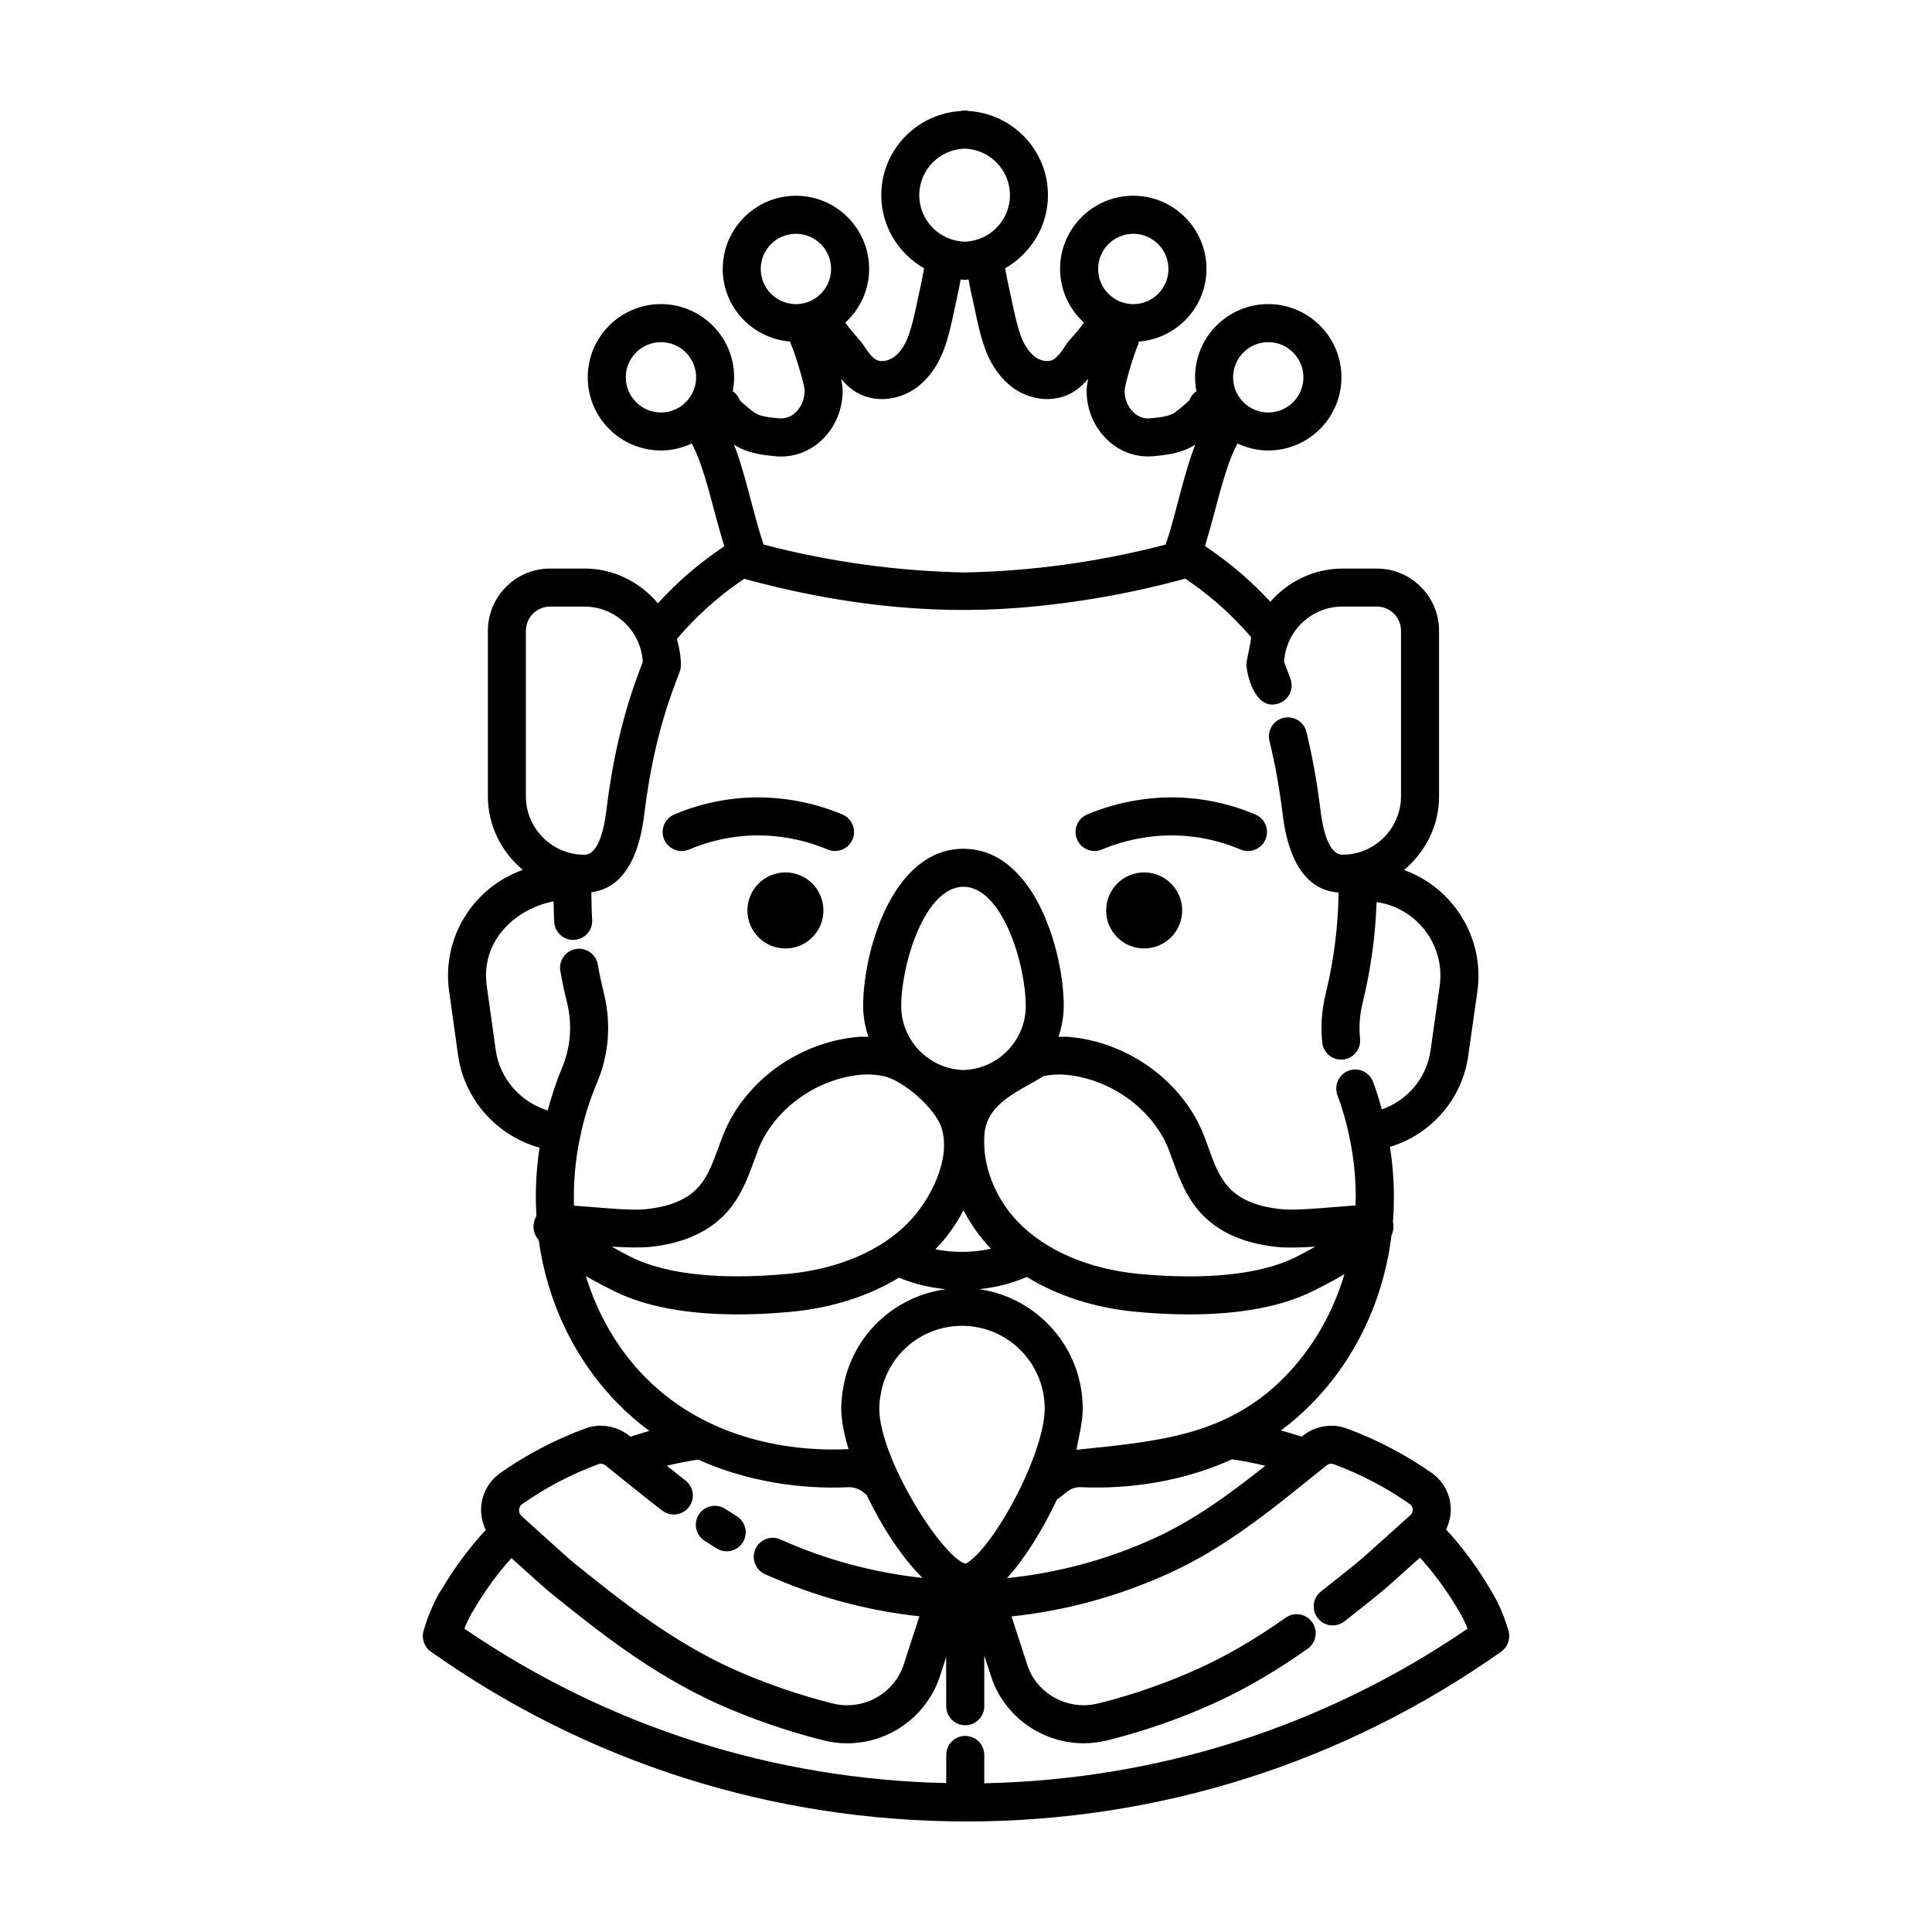 <?xml version="1.0" encoding="UTF-8"?>
<!-- Uploaded to: ICON Repo, www.svgrepo.com, Generator: ICON Repo Mixer Tools -->
<svg fill="#000000" width="800px" height="800px" version="1.1" viewBox="144 144 512 512" xmlns="http://www.w3.org/2000/svg">
 <g>
  <path d="m539.35 565.88c-1.438-2.457-5.426-9.316-12.133-16.559 0.883-1.812 1.352-3.82 1.234-5.898-0.203-3.629-2-6.914-4.977-9.039-7.027-4.918-14.621-8.891-22.566-11.824-3.906-1.445-8.387-0.691-11.695 1.961l-0.277 0.223c-0.125-0.039-0.277-0.098-0.395-0.137-1.758-0.59-3.445-1.09-5.078-1.523 2.812-2.086 5.559-4.449 8.188-7.133 11.805-12.043 19.039-27.719 21.109-44.586 0.18-0.371 0.312-0.734 0.395-1.09 0.18-0.832 0.168-1.668-0.012-2.465 0.516-6.519 0.262-13.191-0.797-19.875 10.926-3.289 19.172-12.641 20.766-24.254l2.418-17.051c1.949-14.156-6.488-27.414-19.453-32.066 5.629-4.695 9.289-11.668 9.289-19.555v-43.84c0-9.094-7.394-16.488-16.488-16.488h-9.082c-7.648 0-14.449 3.445-19.141 8.785-2.418-2.574-4.961-5.098-7.824-7.559-3.019-2.602-6.223-4.973-9.5-7.215 0.957-3.129 1.824-6.219 2.609-9.211 1.137-4.328 2.211-8.414 3.699-12.629 0.672-1.898 1.484-3.754 2.301-5.332 2.488 1.164 5.238 1.863 8.16 1.863 10.695 0 19.398-8.699 19.398-19.398 0-10.695-8.699-19.398-19.398-19.398-10.695 0-19.398 8.699-19.398 19.398 0 1.266 0.141 2.492 0.371 3.688-0.012 0.004-0.02 0.004-0.023 0.012-0.887 0.621-1.512 1.473-1.855 2.414-1.012 1.012-3.231 2.793-3.969 3.305-1.531 1.012-4.359 1.27-6.418 1.461-2.004 0.211-3.449-0.711-4.301-1.484-1.559-1.422-2.481-3.598-2.473-5.809 0.055-1.797 2.445-9.715 3.606-12.305 0.109-0.242 0.102-0.5 0.172-0.75 9.996-0.77 17.914-9.059 17.914-19.246 0-10.695-8.699-19.398-19.398-19.398-10.695 0-19.398 8.699-19.398 19.398 0 5.644 2.465 10.691 6.328 14.238-1.219 1.688-2.215 2.805-2.992 3.672-0.812 0.91-1.406 1.617-1.797 2.231-1.211 1.848-2.402 3.551-3.723 4.062-1.199 0.484-2.961 0.141-4.328-0.82-1.961-1.406-3.144-3.699-3.777-5.34-1.066-2.832-1.773-6.156-2.453-9.371l-0.57-2.656c-0.449-1.945-0.855-4.027-1.25-6.191 6.742-3.875 11.348-11.07 11.348-19.387 0-11.895-9.324-21.559-21.035-22.297-0.234-0.023-0.445-0.129-0.699-0.129-0.121 0-0.23 0.035-0.352 0.035-0.113 0-0.227-0.035-0.348-0.035-0.246 0-0.465 0.105-0.699 0.141-11.707 0.742-21.035 10.402-21.035 22.297 0 8.316 4.606 15.512 11.348 19.387-0.395 2.172-0.801 4.266-1.258 6.242l-0.551 2.578c-0.68 3.223-1.387 6.559-2.445 9.355-0.648 1.676-1.832 3.977-3.754 5.352-1.402 0.984-3.16 1.324-4.402 0.836-1.289-0.5-2.481-2.203-3.668-4.016-0.418-0.645-1.012-1.359-1.828-2.273-0.777-0.867-1.77-1.984-2.988-3.668 3.863-3.547 6.328-8.59 6.328-14.238 0-10.695-8.699-19.398-19.398-19.398-10.695 0-19.398 8.699-19.398 19.398 0 10.188 7.926 18.477 17.922 19.246 0.07 0.25 0.059 0.504 0.172 0.75 1.164 2.59 3.551 10.508 3.606 12.289 0.004 2.223-0.922 4.402-2.473 5.824-0.852 0.777-2.297 1.641-4.301 1.484-2.066-0.191-4.891-0.449-6.394-1.441-0.77-0.527-2.988-2.312-4.004-3.332-0.344-0.945-0.973-1.797-1.863-2.418-0.004-0.004-0.012-0.004-0.016-0.004 0.23-1.195 0.371-2.422 0.371-3.688 0-10.695-8.699-19.398-19.398-19.398-10.695 0-19.398 8.699-19.398 19.398 0 10.695 8.699 19.398 19.398 19.398 2.926 0 5.672-0.699 8.168-1.863 0.816 1.578 1.633 3.43 2.301 5.336 1.48 4.207 2.555 8.289 3.688 12.605 0.797 3.019 1.668 6.137 2.637 9.289-3.254 2.227-6.43 4.578-9.402 7.144-3.023 2.59-5.684 5.254-8.207 7.977-4.695-5.578-11.637-9.199-19.477-9.199h-9.082c-9.094 0-16.488 7.394-16.488 16.488v43.84c0 7.871 3.648 14.832 9.254 19.527-13.027 4.594-21.512 17.875-19.531 32.094l2.383 17.039c1.648 11.805 10.375 21.375 21.59 24.484-0.941 6.082-1.188 12.137-0.832 18.082-0.695 1.211-0.945 2.625-0.645 4.039 0.172 0.785 0.629 1.617 1.266 2.465 2.289 16.359 9.461 31.504 20.949 43.215 2.684 2.742 5.488 5.144 8.359 7.262-1.461 0.398-2.977 0.84-4.543 1.371-0.152 0.047-0.312 0.105-0.465 0.156l-0.266-0.215c-3.32-2.66-7.801-3.414-11.699-1.965-7.957 2.934-15.523 6.891-22.496 11.773-3.023 2.121-4.887 5.457-5.109 9.145-0.125 2.106 0.332 4.133 1.215 5.977-4.387 4.75-8.309 9.996-11.645 15.707-0.176 0.215-0.336 0.441-0.48 0.691-1.824 3.164-3.332 6.75-4.359 10.367-0.578 2.055 0.195 4.254 1.941 5.488 41.547 29.395 90.523 44.957 141.83 45.004 51.105 0 100.15-15.562 141.82-45.004 1.742-1.234 2.519-3.438 1.941-5.492-1.074-3.762-2.613-7.359-4.418-10.332zm-60.039-33.434c-9.453 7.5-18.824 14.414-29.773 19.367-12.461 5.644-25.453 9.047-38.684 10.41 4.492-4.871 9.391-12.609 13.227-20.789 0.676-0.52 1.41-1.055 1.969-1.527 0.039-0.031 0.352-0.297 0.395-0.328 1.145-1.012 2.543-1.523 4.117-1.465 7.789 0.379 23.781-0.02 39.91-7.387 1.984 0.293 5.121 0.812 8.84 1.719zm-102.29-15.176c0-1.422 0.215-2.863 0.402-3.93 1.863-10.422 10.914-17.984 21.52-17.984 12.082 0 21.914 9.836 21.914 21.914 0 10.184-9.949 30.27-17.633 38.387-1.891 1.969-2.941 2.574-3.324 2.746-6.078-1.508-22.879-27.906-22.879-41.133zm36.852-49.352c-5.879-6.039-9.652-14.773-8.992-23.285 0.648-8.438 9.332-11.457 15.672-15.453 1.891-0.387 3.828-0.516 5.617-0.379 12.066 0.973 23.406 9.168 27.578 19.922l0.973 2.625c1.516 4.156 3.082 8.453 6.012 12.348 4.613 6.106 11.859 9.723 21.523 10.742 2.676 0.293 6.453 0.191 10.312-0.066-2.062 1.164-3.945 2.18-5.195 2.793-6.867 3.375-16.367 5.09-28.25 5.09-4.219 0-8.699-0.223-13.316-0.66-13.266-1.277-24.605-6.133-31.934-13.676zm-14.539-40.355c-9.113-0.227-16.504-7.801-16.504-16.93 0-11.148 6.266-31.629 16.504-31.629s16.504 20.48 16.504 31.629c0 9.133-7.394 16.703-16.504 16.93zm-21.219 1.613c5.152 1.059 13.633 8.43 15.352 13.578 2.785 8.367-3.019 19.355-8.676 25.164-7.324 7.543-18.668 12.395-31.926 13.664-4.621 0.438-9.098 0.66-13.32 0.66-11.879 0-21.387-1.715-28.254-5.09-1.25-0.613-3.133-1.629-5.188-2.793 3.859 0.246 7.664 0.348 10.293 0.066 9.672-1.023 16.922-4.637 21.547-10.758 2.918-3.883 4.484-8.184 6-12.332l0.961-2.606c4.18-10.77 15.523-18.969 27.574-19.941 1.84-0.121 3.742 0 5.637 0.387zm13.895 45.77c2.91-2.988 5.387-6.484 7.324-10.227 1.934 3.734 4.398 7.219 7.297 10.203-4.797 1.062-9.934 1.129-14.762 0.156 0.043-0.047 0.094-0.086 0.141-0.133zm92.449 33.949c-15.602 15.914-34.477 17.121-55.191 19.316 0.625-3.543 1.664-7.203 1.664-10.938 0-16.09-11.957-29.406-27.441-31.629 4.383-0.434 8.664-1.535 12.641-3.234 8.027 4.949 17.852 8.168 28.723 9.211 4.934 0.469 9.738 0.707 14.273 0.707 13.438 0 24.434-2.062 32.691-6.121 2.121-1.043 5.254-2.656 8.473-4.535-3.055 10.223-8.352 19.59-15.832 27.223zm-4.356-274.22c5.141 0 9.32 4.18 9.32 9.32s-4.18 9.32-9.32 9.32-9.32-4.18-9.32-9.32 4.184-9.32 9.32-9.32zm-35.77-28.715c5.141 0 9.32 4.18 9.32 9.32s-4.18 9.32-9.32 9.32-9.32-4.18-9.32-9.32c0-5.137 4.184-9.32 9.32-9.32zm-44.699-22.57c6.648 0.191 12.016 5.633 12.016 12.328 0 6.695-5.359 12.137-12.016 12.328-6.648-0.191-12.016-5.633-12.016-12.328 0-6.695 5.363-12.137 12.016-12.328zm-54.023 31.887c0-5.141 4.18-9.32 9.32-9.32s9.32 4.18 9.32 9.32-4.18 9.32-9.32 9.32c-5.137 0-9.32-4.18-9.32-9.32zm3.93 49.637c0.488 0.047 0.969 0.066 1.449 0.066 3.906 0 7.613-1.445 10.57-4.152 3.664-3.352 5.758-8.188 5.75-13.281 0-0.832-0.172-1.941-0.406-3.144 1.465 1.75 3.324 3.461 5.914 4.457 1.547 0.609 3.203 0.906 4.898 0.906 3.09 0 6.273-0.996 9.004-2.91 3.144-2.258 5.672-5.688 7.332-9.965 1.344-3.562 2.133-7.281 2.887-10.879l0.523-2.434c0.414-1.773 0.789-3.629 1.152-5.551 0.23 0.031 0.438 0.137 0.676 0.137 0.121 0 0.23-0.035 0.352-0.035 0.121 0 0.23 0.035 0.352 0.035 0.238 0 0.441-0.105 0.672-0.137 0.359 1.918 0.734 3.758 1.137 5.5l0.539 2.508c0.762 3.586 1.543 7.301 2.902 10.887 1.637 4.238 4.172 7.668 7.356 9.957 2.707 1.898 5.879 2.887 8.957 2.887 1.684 0 3.336-0.297 4.867-0.902 2.609-1.008 4.481-2.727 5.949-4.481-0.238 1.211-0.406 2.324-0.406 3.152-0.012 5.09 2.086 9.926 5.75 13.273 2.957 2.707 6.664 4.152 10.57 4.152 0.484 0 0.969-0.02 1.449-0.066 2.941-0.273 7.387-0.68 11.027-3.074-0.246 0.645-0.48 1.254-0.625 1.668-1.621 4.606-2.801 9.082-3.941 13.418-1.027 3.91-2 7.621-3.273 11.406-17.445 4.57-35.352 7.043-53.281 7.402-17.93-0.359-35.836-2.832-53.281-7.394-1.273-3.793-2.258-7.516-3.285-11.43-1.137-4.324-2.312-8.801-3.934-13.395-0.145-0.418-0.379-1.027-0.625-1.668 3.629 2.398 8.074 2.809 11.023 3.086zm-39.699-20.918c0-5.141 4.18-9.32 9.32-9.32s9.32 4.18 9.32 9.32-4.18 9.32-9.32 9.32c-5.137 0-9.32-4.184-9.32-9.32zm-26.473 67.172c0-3.535 2.875-6.414 6.414-6.414h9.082c8.262 0 15.035 6.5 15.477 14.652l-1.145 3.059c-4.07 10.883-6.84 22.723-8.484 36.195-0.66 5.41-2.207 11.859-5.848 11.859-8.543 0-15.504-6.953-15.504-15.504v-43.848zm-7.992 111.11s-2.383-17.02-2.383-17.035c-1.613-11.504 7.043-20.238 17.695-22.379 0.125 1.848 0.051 3.715 0.191 5.562 0.195 2.648 2.402 4.664 5.019 4.664 0.125 0 0.25-0.004 0.379-0.016 2.777-0.207 4.856-2.621 4.648-5.394-0.176-2.387-0.176-4.805-0.207-7.219 5.703-0.727 12.125-5.16 14.008-20.586 1.543-12.672 4.133-23.754 7.918-33.883l1.484-3.969c0.211-0.562 0.316-1.164 0.316-1.77 0-2.41-0.441-4.695-1.066-6.906 2.875-3.394 6.039-6.629 9.75-9.809 2.559-2.207 5.285-4.238 8.09-6.152 23.758 6.504 48.078 9.633 72.691 7.691 14.918-1.176 29.699-3.769 44.219-7.742 2.797 1.934 5.535 3.977 8.125 6.207 3.477 2.984 6.469 6.027 9.215 9.195 0.383 0.441-1.285 6.398-1.148 7.707 0.438 4.16 2.961 11.957 8.621 9.949 2.625-0.934 3.996-3.809 3.066-6.43l-1.699-4.57c0.441-8.156 7.215-14.652 15.477-14.652h9.082c3.535 0 6.414 2.875 6.414 6.414v43.84c0 8.543-6.953 15.504-15.504 15.504-3.641 0-5.188-6.449-5.848-11.859-0.887-7.289-2.141-14.258-3.727-20.703-0.664-2.699-3.394-4.344-6.098-3.688-2.707 0.664-4.352 3.394-3.688 6.098 1.492 6.062 2.672 12.621 3.512 19.52 1.969 16.156 8.922 20.262 14.809 20.676-0.117 8.871-1.195 17.68-3.402 26.766-1.062 4.262-1.375 8.629-0.926 12.977 0.266 2.59 2.453 4.519 5.008 4.519 0.172 0 0.348-0.004 0.523-0.023 2.766-0.289 4.777-2.762 4.492-5.531-0.328-3.18-0.102-6.375 0.691-9.531 2.203-9.07 3.371-17.863 3.691-26.656 10.699 1.523 18.203 11.473 16.727 22.164l-2.418 17.055c-1.012 7.391-6.117 13.348-12.93 15.715-0.66-2.422-1.406-4.856-2.309-7.285-0.973-2.613-3.871-3.934-6.481-2.969-2.609 0.969-3.941 3.871-2.969 6.481 1.367 3.668 2.414 7.34 3.148 10.992 1.32 6.117 1.844 12.238 1.664 18.234-1.543 0.098-3.289 0.238-5.219 0.395-5.144 0.422-11.125 0.969-14.715 0.57-6.887-0.727-11.648-2.953-14.551-6.793-3.219-4.258-4.246-9.523-6.375-14.312-2.062-4.644-5.109-8.848-8.746-12.379-7.141-6.934-16.75-11.41-26.691-12.172-0.805-0.059-1.629 0.004-2.438 0.012 0.832-2.586 1.391-5.289 1.391-8.133 0-14.547-7.793-41.707-26.582-41.707-18.785 0-26.582 27.164-26.582 41.707 0 2.84 0.559 5.547 1.391 8.133-0.816-0.004-1.637-0.07-2.453-0.004-16.027 1.289-30.562 11.871-36.184 26.359l-1.027 2.777c-1.32 3.621-2.57 7.043-4.578 9.719-2.91 3.848-7.672 6.074-14.582 6.801-3.5 0.398-9.547-0.145-14.695-0.57-1.629-0.137-3.141-0.258-4.5-0.352-0.18-6.031 0.336-12.188 1.668-18.355 0.934-4.644 2.418-9.422 4.434-14.188 3.148-7.488 3.793-15.648 1.855-23.633-0.59-2.379-1.152-4.969-1.652-7.754-0.488-2.734-3.109-4.57-5.848-4.07-2.734 0.488-4.559 3.109-4.07 5.848 0.539 3.019 1.152 5.824 1.785 8.379 1.422 5.848 0.953 11.84-1.355 17.316-1.586 3.758-2.777 7.516-3.773 11.234-7.172-2.191-12.719-8.379-13.781-16zm23.887 59.914c2.898 1.656 5.652 3.066 7.582 4.016 8.262 4.066 19.262 6.121 32.695 6.121 4.535 0 9.34-0.238 14.277-0.707 10.73-1.027 20.441-4.18 28.41-9.023 3.934 1.617 8.148 2.66 12.453 3.059-13.594 1.82-24.711 12.105-27.188 25.941-0.258 1.492-0.555 3.481-0.555 5.672 0 3.004 0.715 6.742 1.953 10.816-0.191 0-0.371-0.039-0.562-0.035-9.961 0.473-35.055-0.43-53.418-19.156-7.348-7.496-12.57-16.68-15.648-26.703zm-16.867 60.395c6.262-4.379 13.059-7.934 20.203-10.574 0.609-0.227 1.344-0.082 1.91 0.379l2.641 2.125c0.012 0.012 0.02 0.02 0.031 0.023l1.293 1.043c3.664 2.949 7.316 5.894 11.039 8.742 2.207 1.688 5.367 1.266 7.062-0.941 1.688-2.207 1.27-5.371-0.941-7.062-1.656-1.266-3.273-2.59-4.906-3.891 2.961-0.719 5.723-1.23 8.316-1.629 16.086 7.305 31.996 7.699 39.699 7.316 1.613-0.02 3.043 0.449 4.18 1.461 0.227 0.195 0.484 0.379 0.727 0.574 3.988 8.359 9.332 16.582 14.816 22.012-12.855-1.41-25.488-4.742-37.613-10.184-2.551-1.152-5.523-0.012-6.66 2.527-1.145 2.539-0.004 5.523 2.527 6.66 13.184 5.918 26.922 9.664 40.93 11.168l-4.328 13.297c-2.246 6.141-8.191 10.273-14.797 10.273-1.379 0-2.711-0.168-4-0.508-9.07-2.293-17.926-5.356-26.305-9.109-16.504-7.496-29.953-18.309-42.145-28.117-0.961-0.77-5.152-4.555-8.855-7.894l-4.316-3.891c-0.016-0.016-0.016-0.031-0.031-0.047-0.023-0.023-0.059-0.035-0.086-0.059l-0.516-0.465c-0.707-0.629-0.734-1.43-0.715-1.742 0.039-0.426 0.199-1.039 0.84-1.488zm122.45 74v-7.508c0-2.781-2.258-5.039-5.039-5.039s-5.039 2.258-5.039 5.039v7.457c-45.934-1.008-89.906-15.062-127.7-40.926 0.551-1.395 1.18-2.754 1.875-4.035 0.168-0.207 0.316-0.422 0.449-0.656 2.906-5.09 6.316-9.77 10.148-14.012l0.945 0.855c5.043 4.551 8.188 7.375 9.621 8.531 12.328 9.914 26.305 21.148 43.988 29.188 8.934 3.996 18.348 7.262 27.922 9.68 2.082 0.551 4.277 0.832 6.523 0.832 10.812 0 20.566-6.785 24.312-17.055l1.891-5.809 0.02 13.043c0 2.781 2.258 5.039 5.039 5.039s5.039-2.258 5.039-5.039v-13.469l2.086 6.402c3.691 10.098 13.461 16.883 24.305 16.883 2 0 4.074-0.262 6.418-0.816 9.723-2.453 19.145-5.738 27.996-9.75 8.156-3.684 16.297-8.418 24.895-14.48 2.277-1.602 2.82-4.746 1.215-7.023-1.602-2.277-4.75-2.82-7.023-1.215-8.066 5.688-15.664 10.113-23.242 13.539-8.312 3.769-17.164 6.852-26.234 9.141-1.496 0.352-2.816 0.523-4.027 0.523-6.629 0-12.594-4.125-14.785-10.098l-4.379-13.445c14.254-1.484 28.227-5.301 41.625-11.367 14.418-6.523 26.355-16.152 37.902-25.461l3.914-3.148c0.562-0.457 1.293-0.605 1.906-0.371 7.141 2.629 13.961 6.207 20.242 10.602 0.598 0.422 0.715 1.039 0.734 1.367 0.016 0.348-0.039 1.023-0.645 1.562l-4.719 4.242c-3.934 3.547-8.398 7.562-9.457 8.398l-0.418 0.336c-2.918 2.352-5.918 4.781-9.055 7.215-2.195 1.707-2.59 4.871-0.883 7.07 1.707 2.203 4.871 2.586 7.07 0.883 3.176-2.473 6.231-4.934 9.191-7.324l0.371-0.301c1.184-0.938 4.539-3.945 9.922-8.793l0.539-0.484c4.902 5.406 8.227 10.559 10.379 14.246 0.84 1.379 1.598 2.934 2.246 4.578-37.906 25.91-81.953 40.016-128.09 40.973z"/>
  <path d="m330.68 552.3c1.078 0.707 2.16 1.395 3.254 2.07 0.82 0.508 1.734 0.746 2.637 0.746 1.691 0 3.344-0.852 4.297-2.398 1.461-2.367 0.719-5.473-1.652-6.926-1.012-0.625-2.016-1.258-3.012-1.914-2.324-1.523-5.453-0.875-6.977 1.449-1.523 2.324-0.875 5.445 1.453 6.973z"/>
  <path d="m326.61 369.13c4.691-1.988 9.613-3.195 14.629-3.594 7.445-0.594 15.086 0.656 22.113 3.598 0.637 0.266 1.293 0.395 1.945 0.395 1.969 0 3.844-1.164 4.648-3.094 1.074-2.57-0.137-5.516-2.699-6.594-8.504-3.562-17.758-5.062-26.797-4.352-6.102 0.484-12.082 1.949-17.77 4.359-2.559 1.082-3.758 4.039-2.676 6.606 1.082 2.562 4.035 3.762 6.606 2.676z"/>
  <path d="m362.22 385.28c0 5.566-4.512 10.074-10.074 10.074-5.566 0-10.078-4.508-10.078-10.074s4.512-10.078 10.078-10.078c5.562 0 10.074 4.512 10.074 10.078"/>
  <path d="m434.07 369.53c0.645 0 1.305-0.125 1.945-0.395 7.031-2.941 14.68-4.191 22.113-3.598 5.027 0.398 9.949 1.605 14.629 3.594 2.559 1.078 5.523-0.109 6.606-2.676 1.082-2.559-0.109-5.516-2.676-6.606-5.684-2.41-11.656-3.875-17.77-4.359-9.023-0.707-18.289 0.789-26.797 4.352-2.562 1.074-3.777 4.027-2.699 6.594 0.809 1.934 2.68 3.094 4.648 3.094z"/>
  <path d="m457.29 385.28c0 5.566-4.512 10.074-10.078 10.074-5.562 0-10.074-4.508-10.074-10.074s4.512-10.078 10.074-10.078c5.566 0 10.078 4.512 10.078 10.078"/>
 </g>
</svg>